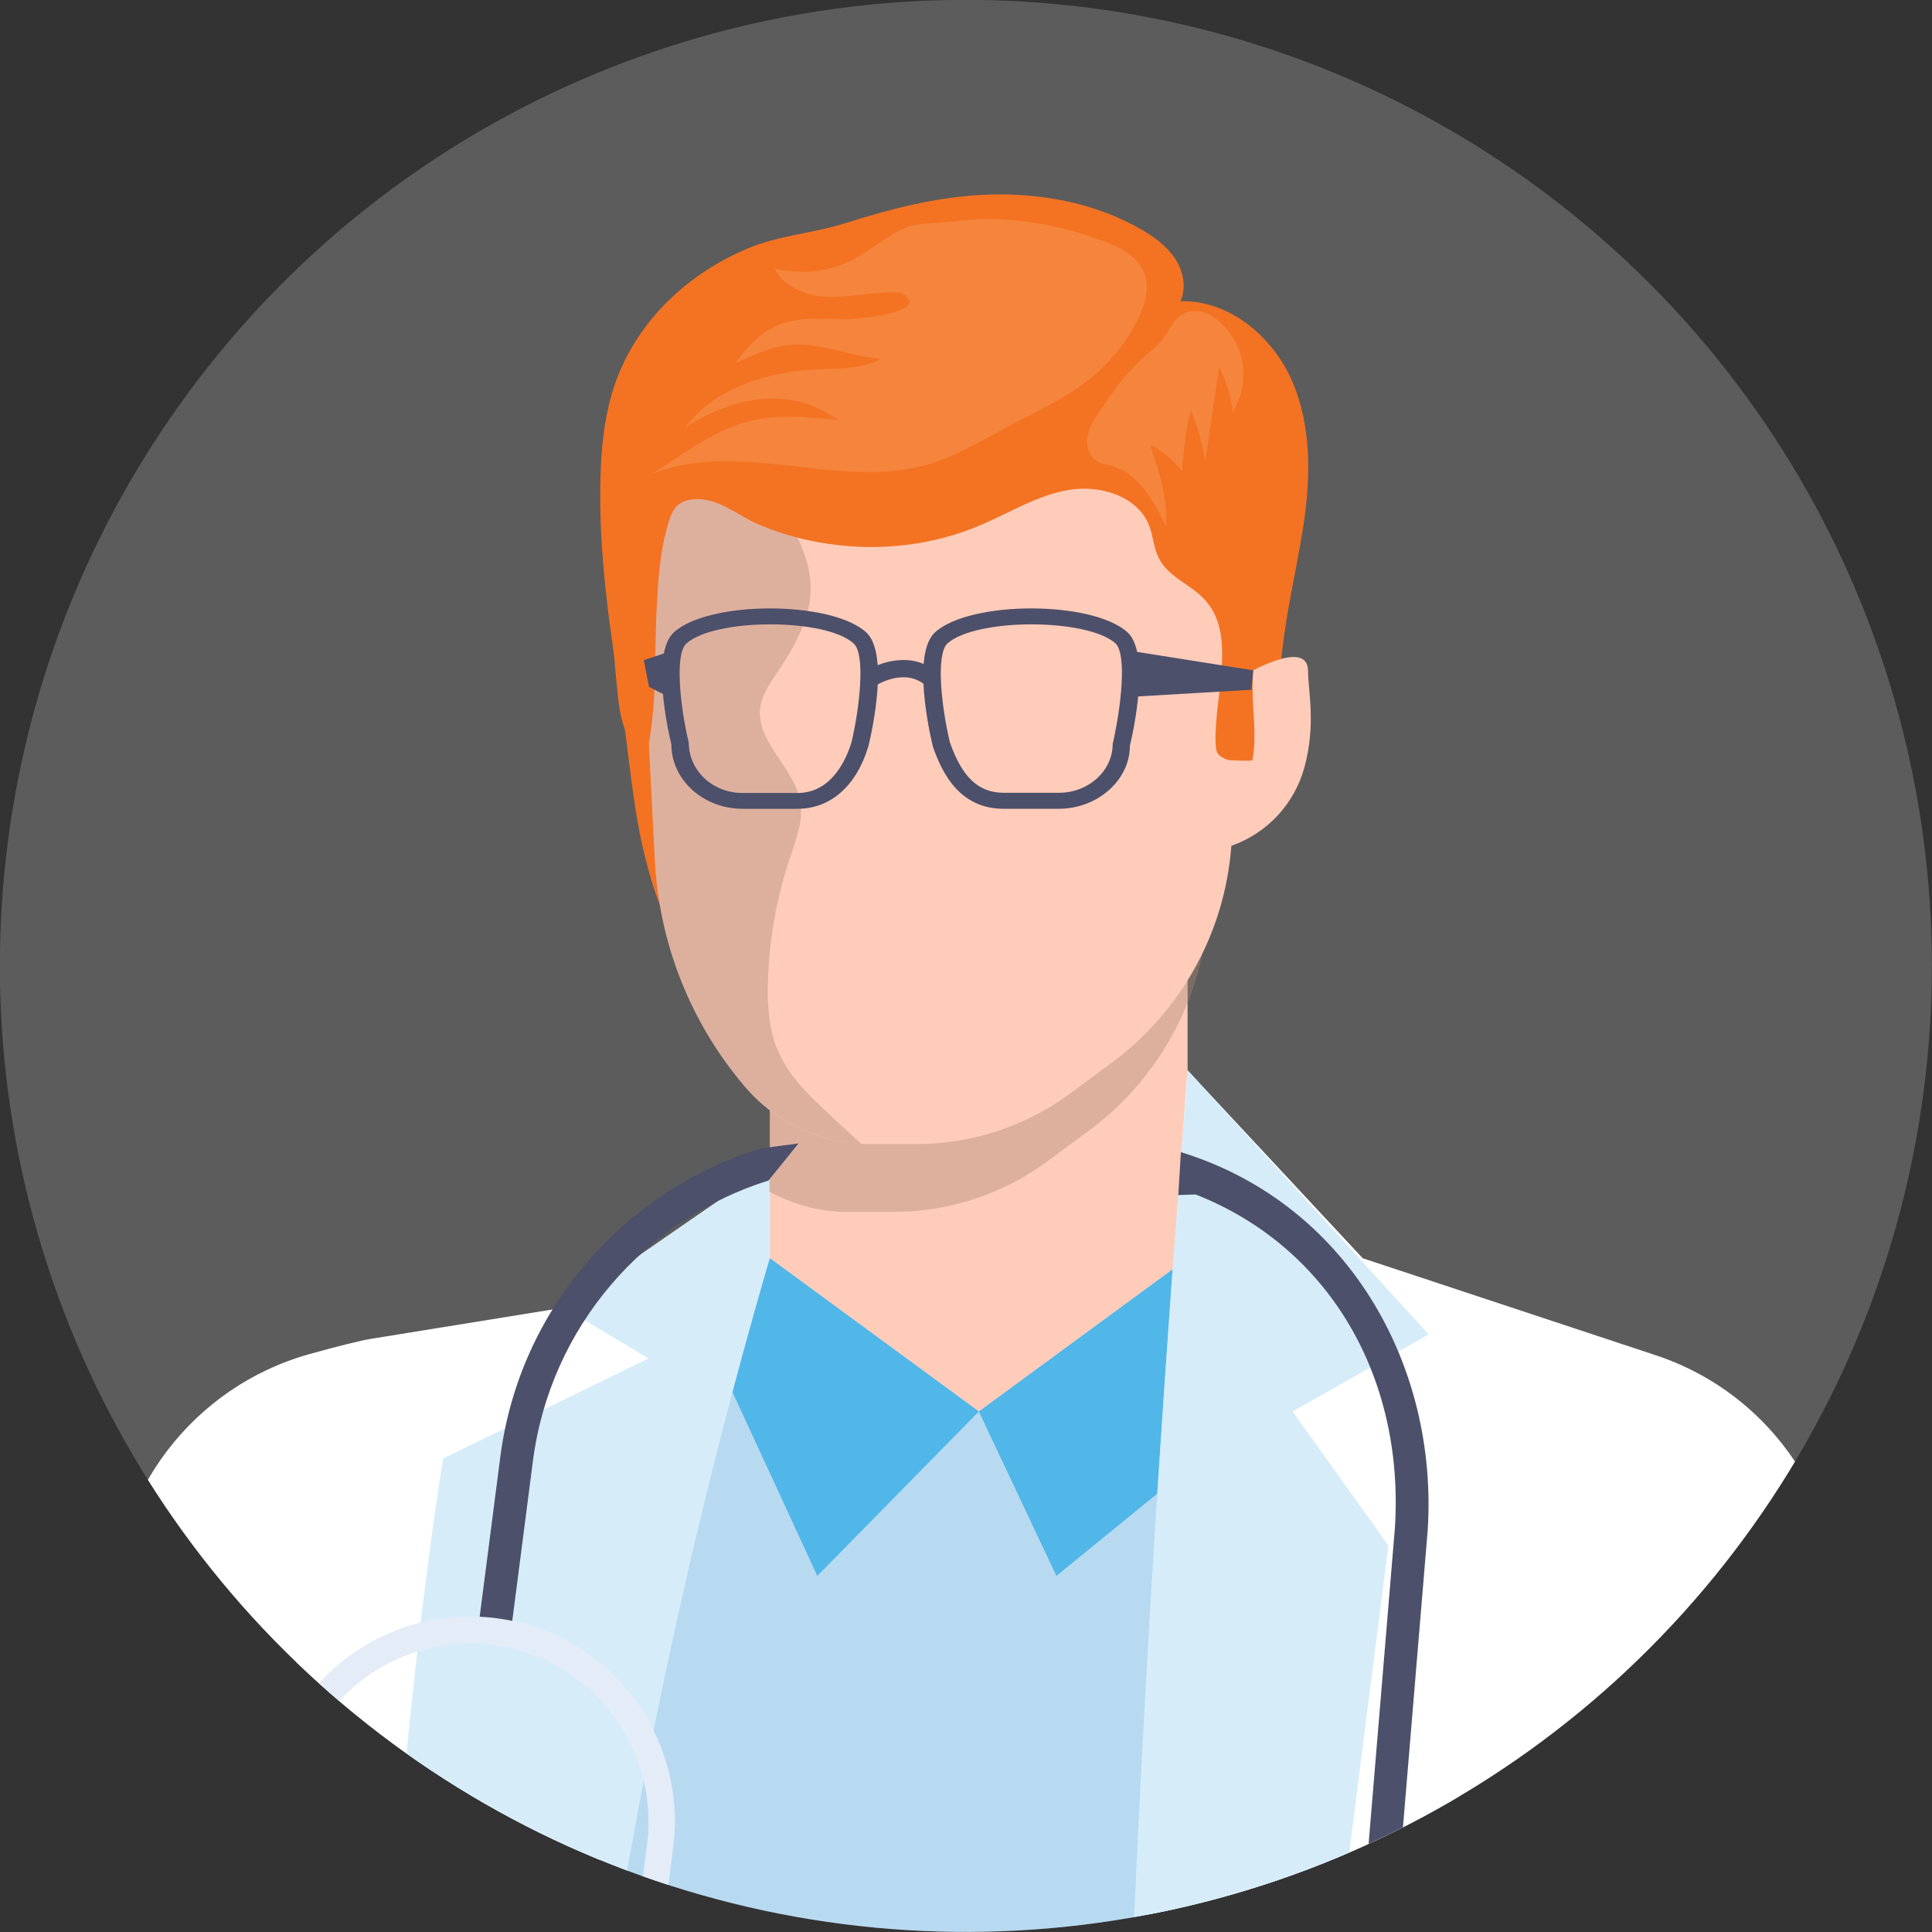 <?xml version="1.0" encoding="utf-8"?>
<!-- Generator: Adobe Illustrator 24.1.0, SVG Export Plug-In . SVG Version: 6.00 Build 0)  -->
<svg version="1.1" id="Layer_1" xmlns="http://www.w3.org/2000/svg" xmlns:xlink="http://www.w3.org/1999/xlink" x="0px" y="0px"
	 viewBox="0 0 95.43 95.43" style="enable-background:new 0 0 95.43 95.43;" xml:space="preserve">
<rect x="0" y="0" width="95.43" height="95.43" fill="#333333" stroke="none"/>
<style type="text/css">
	.st0{fill:#EEF9FF;}
	.st1{fill:#FFFFFF;}
	.st2{fill:#1F6B99;}
	.st3{fill:#00BFE4;}
	.st4{fill:none;stroke:#1F6B99;stroke-width:0.25;stroke-miterlimit:10;}
	.st5{fill:#D6EDF9;}
	.st6{fill:#B7DAF1;}
	.st7{fill:#00E5D5;}
	.st8{fill:#FFAF29;}
	.st9{fill:#245062;}
	.st10{fill:#35BEE2;}
	.st11{opacity:0.5;fill:#3A3C50;}
	.st12{fill:#FF3C43;}
	.st13{fill:#1D1232;}
	.st14{fill:#252142;}
	.st15{fill:#FF565B;}
	.st16{fill:#FFBA75;}
	.st17{fill:#EDEDED;}
	.st18{fill:#FFCBB9;}
	.st19{fill:#9F9F9E;}
	.st20{opacity:0.4;}
	.st21{clip-path:url(#SVGID_2_);fill:#AA8674;}
	.st22{fill:#F2F2F2;}
	.st23{fill:#51B5E7;}
	.st24{fill:#6D4C30;}
	.st25{fill:#5B3D28;}
	.st26{opacity:0.36;}
	.st27{clip-path:url(#SVGID_4_);fill:#163943;}
	.st28{fill:#163943;}
	.st29{opacity:0.2;}
	.st30{clip-path:url(#SVGID_6_);fill:#00B8A4;}
	.st31{clip-path:url(#SVGID_8_);fill:#ACDAF3;}
	.st32{clip-path:url(#SVGID_10_);fill:#ACDAF3;}
	.st33{fill:#00C0E5;}
	.st34{fill:#00E6D6;}
	.st35{fill:#00D4BE;}
	.st36{fill:#00F7E1;}
	.st37{fill:#E89E73;}
	.st38{fill:#386A96;}
	.st39{opacity:0.4;fill:#AA8674;}
	.st40{fill:#D18558;}
	.st41{fill:#41ABD4;}
	.st42{fill:#51B6E8;}
	.st43{fill:#64CDF7;}
	.st44{fill:#00C1E6;}
	.st45{fill:#FFCCBA;}
	.st46{fill:#AB8774;}
	.st47{opacity:0.3;}
	.st48{fill:#3A3C50;}
	.st49{fill:#00B1CF;}
	.st50{fill:#FAB34B;}
	.st51{fill:#3457B4;}
	.st52{fill:#004DA9;}
	.st53{fill:#F9D4AF;}
	.st54{fill:#EFEFEF;}
	.st55{clip-path:url(#SVGID_12_);fill:#D4D4D1;}
	.st56{clip-path:url(#SVGID_14_);fill:#D4D4D1;}
	.st57{fill:#304F60;}
	.st58{clip-path:url(#SVGID_16_);fill:#25424F;}
	.st59{clip-path:url(#SVGID_18_);fill:#25424F;}
	.st60{clip-path:url(#SVGID_20_);fill:#386A96;}
	.st61{clip-path:url(#SVGID_22_);fill:#386A96;}
	.st62{clip-path:url(#SVGID_24_);fill:#AA8674;}
	.st63{clip-path:url(#SVGID_26_);fill:#386A96;}
	.st64{clip-path:url(#SVGID_28_);fill:#AA8674;}
	.st65{opacity:0.15;}
	.st66{fill:#3A3C4E;}
	.st67{fill:#1D353F;}
	.st68{opacity:0.76;}
	.st69{clip-path:url(#SVGID_30_);fill:#EAF8FF;}
	.st70{fill:#EAF8FF;}
	.st71{fill:#F0F1F1;}
	.st72{fill:#E6E4E6;}
	.st73{fill:#F1F1F0;}
	.st74{fill:#314F60;}
	.st75{fill:#F3A836;}
	.st76{fill:#E4E5E6;}
	.st77{fill:#DBECF8;}
	.st78{fill:#1FE2D5;}
	.st79{fill:#F1B14A;}
	.st80{fill:#6CE0D4;}
	.st81{fill:#29434F;}
	.st82{clip-path:url(#SVGID_32_);fill:#A6D7FA;}
	.st83{opacity:0.51;}
	.st84{clip-path:url(#SVGID_34_);fill:#B5D3F0;}
	.st85{clip-path:url(#SVGID_36_);fill:#B5D3F0;}
	.st86{fill:#B5D3F0;}
	.st87{fill:#73A6D5;}
	.st88{clip-path:url(#SVGID_38_);fill:#A6D7FA;}
	.st89{clip-path:url(#SVGID_40_);fill:#B5D3F0;}
	.st90{clip-path:url(#SVGID_42_);fill:#B5D3F0;}
	.st91{fill:#A3C9ED;}
	.st92{fill:#5ABDE0;}
	.st93{fill:#F5CCBB;}
	.st94{clip-path:url(#SVGID_44_);fill:#304F60;}
	.st95{fill:#FCFCFF;}
	.st96{clip-path:url(#SVGID_46_);fill:#A38677;}
	.st97{clip-path:url(#SVGID_48_);fill:#A38677;}
	.st98{fill:#64D0BD;}
	.st99{clip-path:url(#SVGID_50_);fill:#5ABDE0;}
	.st100{opacity:0.26;fill:#D2D2CF;enable-background:new    ;}
	.st101{fill:#1A1C3C;}
	.st102{fill:#F8B14B;}
	.st103{fill:#FCC35E;}
	.st104{fill:#4E5068;}
	.st105{fill:#386A94;}
	.st106{fill:#23E0D3;}
	.st107{fill:#00BFAB;}
	.st108{fill:#35BCE0;}
	.st109{opacity:0.5;}
	.st110{clip-path:url(#SVGID_52_);fill:#FFAF29;}
	.st111{clip-path:url(#SVGID_54_);fill:#3A3C50;}
	.st112{clip-path:url(#SVGID_56_);fill:#3A3C50;}
	.st113{clip-path:url(#SVGID_58_);fill:#004DA9;}
	.st114{clip-path:url(#SVGID_60_);fill:#004DA9;}
	.st115{clip-path:url(#SVGID_62_);fill:#3A3C50;}
	.st116{clip-path:url(#SVGID_64_);fill:#3A3C50;}
	.st117{clip-path:url(#SVGID_66_);fill:#3A3C50;}
	.st118{fill:none;stroke:#FFAF29;stroke-miterlimit:10;}
	.st119{clip-path:url(#SVGID_68_);fill:#AA8674;}
	.st120{clip-path:url(#SVGID_70_);fill:#3A3C50;}
	.st121{clip-path:url(#SVGID_72_);fill:#AA8674;}
	.st122{clip-path:url(#SVGID_74_);fill:#AA8674;}
	.st123{clip-path:url(#SVGID_76_);fill:#163943;}
	.st124{clip-path:url(#SVGID_78_);fill:#00B8A4;}
	.st125{clip-path:url(#SVGID_80_);fill:#ACDAF3;}
	.st126{clip-path:url(#SVGID_82_);fill:#ACDAF3;}
	.st127{clip-path:url(#SVGID_84_);fill:#D4D4D1;}
	.st128{clip-path:url(#SVGID_86_);fill:#D4D4D1;}
	.st129{clip-path:url(#SVGID_88_);fill:#25424F;}
	.st130{clip-path:url(#SVGID_90_);fill:#25424F;}
	.st131{clip-path:url(#SVGID_92_);fill:#386A96;}
	.st132{clip-path:url(#SVGID_94_);fill:#386A96;}
	.st133{clip-path:url(#SVGID_96_);fill:#AA8674;}
	.st134{clip-path:url(#SVGID_98_);fill:#386A96;}
	.st135{clip-path:url(#SVGID_100_);fill:#AA8674;}
	.st136{clip-path:url(#SVGID_102_);fill:#A6D7FA;}
	.st137{clip-path:url(#SVGID_104_);fill:#B5D3F0;}
	.st138{clip-path:url(#SVGID_106_);fill:#B5D3F0;}
	.st139{clip-path:url(#SVGID_108_);fill:#A6D7FA;}
	.st140{clip-path:url(#SVGID_110_);fill:#B5D3F0;}
	.st141{clip-path:url(#SVGID_112_);fill:#B5D3F0;}
	.st142{clip-path:url(#SVGID_114_);fill:#304F60;}
	.st143{clip-path:url(#SVGID_116_);fill:#A38677;}
	.st144{clip-path:url(#SVGID_118_);fill:#A38677;}
	.st145{clip-path:url(#SVGID_120_);fill:#5ABDE0;}
	.st146{fill:#265062;}
	.st147{fill:#69677C;}
	.st148{fill:#CC8163;}
	.st149{opacity:0.43;}
	.st150{clip-path:url(#SVGID_122_);fill:#AB8775;}
	.st151{clip-path:url(#SVGID_124_);fill:#5994CF;}
	.st152{clip-path:url(#SVGID_126_);fill:#AB8775;}
	.st153{clip-path:url(#SVGID_128_);fill:#AB8775;}
	.st154{clip-path:url(#SVGID_130_);}
	.st155{clip-path:url(#SVGID_132_);fill:#B7DAF1;}
	.st156{clip-path:url(#SVGID_134_);fill:url(#SVGID_135_);}
	.st157{fill:#E7F2F9;}
	.st158{clip-path:url(#SVGID_137_);}
	.st159{clip-path:url(#SVGID_139_);fill:#B7DAF1;}
	.st160{clip-path:url(#SVGID_141_);fill:#B7DAF1;}
	.st161{clip-path:url(#SVGID_143_);fill:#B7DAF1;}
	.st162{clip-path:url(#SVGID_130_);fill:#FFCBB9;}
	.st163{clip-path:url(#SVGID_130_);fill:#FFAF29;}
	.st164{opacity:0.5;clip-path:url(#SVGID_130_);}
	.st165{clip-path:url(#SVGID_145_);fill:#FFAF29;}
	.st166{clip-path:url(#SVGID_130_);fill:#245062;}
	.st167{opacity:0.4;clip-path:url(#SVGID_130_);}
	.st168{clip-path:url(#SVGID_147_);fill:#3A3C50;}
	.st169{clip-path:url(#SVGID_130_);fill:#35BEE2;}
	.st170{clip-path:url(#SVGID_149_);fill:#3A3C50;}
	.st171{clip-path:url(#SVGID_130_);fill:#386A96;}
	.st172{opacity:0.3;clip-path:url(#SVGID_130_);}
	.st173{clip-path:url(#SVGID_151_);fill:#004DA9;}
	.st174{clip-path:url(#SVGID_153_);fill:#004DA9;}
	.st175{clip-path:url(#SVGID_155_);fill:#3A3C50;}
	.st176{clip-path:url(#SVGID_157_);fill:#3A3C50;}
	.st177{opacity:0.2;clip-path:url(#SVGID_130_);}
	.st178{clip-path:url(#SVGID_159_);fill:#3A3C50;}
	.st179{clip-path:url(#SVGID_130_);fill:none;stroke:#FFAF29;stroke-miterlimit:10;}
	.st180{clip-path:url(#SVGID_161_);fill:#AA8674;}
	.st181{clip-path:url(#SVGID_130_);fill:#FFFFFF;}
	.st182{clip-path:url(#SVGID_163_);fill:#3A3C50;}
	.st183{clip-path:url(#SVGID_165_);fill:#AA8674;}
	.st184{fill:#414042;}
	.st185{fill:#D3D3D0;}
	.st186{clip-path:url(#SVGID_167_);}
	.st187{fill:#4C506A;}
	.st188{fill:#707388;}
	.st189{fill:#05668E;}
	.st190{fill:#181C3E;}
	.st191{fill:#FFC345;}
	.st192{opacity:0.1;fill:#181C3E;}
	.st193{fill:#F37322;}
	.st194{opacity:0.4;fill:#AB8774;}
	.st195{fill:#F8AB7A;}
	.st196{fill:#E4ECF8;}
</style>
<g>
	
		<ellipse transform="matrix(0.16 -0.987 0.987 0.16 -7.027 87.174)" class="st100" cx="47.72" cy="47.72" rx="47.72" ry="47.72"/>
	<g>
		<defs>
			
				<ellipse id="SVGID_166_" transform="matrix(0.16 -0.987 0.987 0.16 -7.027 87.174)" cx="47.72" cy="47.72" rx="47.72" ry="47.72"/>
		</defs>
		<clipPath id="SVGID_2_">
			<use xlink:href="#SVGID_166_"  style="overflow:visible;"/>
		</clipPath>
		<g style="clip-path:url(#SVGID_2_);">
			<polygon class="st6" points="72.06,155.19 14.05,155.19 14.05,82.72 38.03,57.56 72.06,64.34 			"/>
			<polygon class="st45" points="58.66,62.15 48.35,69.72 38.03,62.15 38.03,44.86 58.66,44.86 			"/>
			<path class="st192" d="M14.05,82.72v84.79h0.96l0.01,0.14l9.43-6.59c6.42-4.49,8.95-12.7,6.38-20.1
				c-6.16-17.77-10.6-46.42,7.19-79.87v-3.53l0,0L14.05,82.72z"/>
			<path class="st1" d="M38.03,57.56l-10.18,7.03l-9.52,1.54c-0.5,0.08-1.63,0.36-3.03,0.75c-5.74,1.6-9.72,6.81-9.78,12.77
				l-0.23,25.07l2.96,48.8l0.16,72.18h20.41c-1.17-36.3-7.69-134.97,9.21-163.53V57.56z"/>
			<path class="st192" d="M76.1,169.59l0.29-17.22h-4.33V64.34l-11.5-2.29c-5.43,36.65-7.64,62.13-8.49,78.15
				c-0.67,12.66,7.32,24.15,19.41,27.94L76.1,169.59z"/>
			<path class="st1" d="M58.66,52.87l8.65,9.28l14.47,4.79c6.2,2.05,9.98,8.31,8.92,14.76l-11.39,68.94l9.41,75.05h-33.6
				C54.98,190.58,55.67,90.37,58.66,52.87z"/>
			<polygon class="st42" points="48.35,69.72 40.37,77.84 35.34,66.94 38.03,62.15 			"/>
			<polygon class="st42" points="48.35,69.72 52.18,77.84 57.16,73.78 57.92,62.7 			"/>
			<path class="st5" d="M55.29,141.74c0.01,0.6,0.06,1.18,0.11,1.77l0.15,1.36c0.02,0.12-0.22,35.19-0.21,35.31L68.58,76.34
				l-4.73-6.62l6.72-3.81l-11.9-13.04C55.27,95.46,54.9,124.24,55.29,141.74z"/>
			<path class="st5" d="M21.89,72.04c0,0-10.1,59.83,5.17,105.83c0.63-17.06-5.24-60.16,10.96-115.71v-4.6l-10.18,7.03l4.19,2.51
				L21.89,72.04z"/>
			<polygon class="st1" points="5.96,76.34 -6.88,128.4 0.51,178.62 12.41,178.81 9.7,127.5 17.46,99.56 			"/>
			<g>
				<g>
					<path class="st193" d="M34.14,46.81c-0.02-0.02-0.03-0.05-0.05-0.07c-0.06-0.04-0.13-0.07-0.19-0.11L34.14,46.81z"/>
				</g>
				<g>
					<path class="st193" d="M64.24,26.82c0.05-0.28,0.09-0.56,0.14-0.84c0.36-2.39,0.41-4.9-0.54-7.12
						c-0.95-2.22-3.12-4.05-5.53-3.98c0.3-0.68,0.14-1.5-0.27-2.11c-0.41-0.62-1.03-1.07-1.67-1.44c-2.33-1.34-5.08-1.83-7.76-1.71
						c-2.37,0.11-4.63,0.7-6.88,1.41c-1.62,0.51-3.3,0.59-4.91,1.29c-3.13,1.35-5.67,3.88-6.62,7.2c-0.37,1.31-0.5,2.67-0.54,4.03
						c-0.11,3.78,0.47,7.54,1.04,11.28c0.38,2.5,0.56,5.16,1.19,7.61c0.34,1.32,0.94,3.56,2.21,4.3c2.51,1.47,5.09,2.94,7.94,3.52
						c2.28,0.47,4.64,0.34,6.97,0.22c2.93-0.16,6.16-0.45,8.2-2.57c0.8-0.83,1.33-1.87,1.85-2.89c0.69-1.36,1.39-2.72,2.08-4.08
						c0.54-1.05,1.07-2.11,1.44-3.23c0.58-1.8,0.54-3.9,0.78-5.77C63.56,30.22,63.94,28.53,64.24,26.82z"/>
				</g>
			</g>
			<path class="st45" d="M61.46,33.35c0,0,3.15-1.88,3.15-0.2c0,0.97,0.41,2.62-0.19,4.79c-0.5,1.79-1.84,3.22-3.6,3.84l0,0l-2-5.13
				L61.46,33.35z"/>
			<path class="st194" d="M38,58.86c1.16,0.63,2.46,1,3.81,1h2.35c2.73,0,5.39-0.88,7.58-2.5l2.07-1.53
				c2.86-2.12,4.82-5.2,5.57-8.64v-0.29H38V58.86z"/>
			<path class="st45" d="M31.8,31.78l0.55,10.72c0.21,4.11,1.77,8.04,4.45,11.18l0,0c1.53,1.79,3.77,2.83,6.13,2.83h2.35
				c2.73,0,5.39-0.88,7.58-2.5l2.07-1.53c3.42-2.54,5.57-6.43,5.89-10.68l0.72-9.47c0.39-5.16-1.87-10.2-6.09-13.21
				c-2.66-1.9-6.08-3.36-10.15-3.08C37.31,16.57,31.39,23.77,31.8,31.78z"/>
			<g class="st20">
				<path class="st46" d="M38.63,55.26c0.02,0.01,0.04,0.02,0.06,0.04c0.08,0.05,0.17,0.1,0.26,0.15c0.04,0.02,0.09,0.05,0.13,0.07
					c0.07,0.04,0.15,0.08,0.22,0.12c0.05,0.03,0.11,0.05,0.16,0.08c0.08,0.04,0.15,0.07,0.23,0.1c0.05,0.02,0.1,0.05,0.16,0.07
					c0.08,0.03,0.16,0.06,0.24,0.09c0.05,0.02,0.1,0.04,0.15,0.06c0.08,0.03,0.17,0.06,0.25,0.08c0.05,0.02,0.1,0.03,0.15,0.05
					c0.09,0.03,0.17,0.05,0.26,0.07c0.05,0.01,0.1,0.03,0.15,0.04c0.09,0.02,0.17,0.04,0.26,0.06c0.05,0.01,0.1,0.02,0.15,0.03
					c0.09,0.02,0.18,0.03,0.27,0.05c0.25,0.04,0.51,0.07,0.77,0.08c0.01,0,0.02,0,0.03-0.01c-0.85-0.79-1.72-1.56-2.54-2.39
					c-0.74-0.74-1.38-1.6-1.72-2.6c-0.31-0.92-0.36-1.9-0.34-2.86c0.04-2.12,0.41-4.23,1.08-6.24c0.3-0.91,0.68-1.85,0.52-2.79
					c-0.28-1.71-2.24-2.99-1.97-4.71c0.09-0.59,0.44-1.09,0.77-1.59c0.88-1.31,1.74-2.75,1.71-4.33c-0.02-1.48-0.81-2.82-1.57-4.08
					c-0.71-1.17-1.41-2.33-2.12-3.5l-0.94-0.3c-1.06,1.26-1.93,2.69-2.54,4.24l0,0c-0.18,0.44-0.33,0.9-0.47,1.36c0,0,0,0,0,0
					c-0.07,0.23-0.13,0.46-0.19,0.7c0,0,0,0,0,0c-0.06,0.23-0.11,0.47-0.15,0.71c0,0,0,0,0,0c-0.05,0.24-0.09,0.48-0.12,0.72
					c0,0,0,0,0,0c-0.03,0.24-0.06,0.48-0.09,0.73c0,0,0,0,0,0c-0.02,0.24-0.04,0.49-0.05,0.74c0,0,0,0,0,0
					c-0.01,0.25-0.02,0.49-0.02,0.74c0,0,0,0,0,0c0,0.25,0.01,0.5,0.02,0.75l0.55,10.72c0.13,2.57,0.79,5.07,1.92,7.35
					c0.34,0.68,0.72,1.35,1.14,1.99c0.28,0.43,0.58,0.84,0.9,1.25c0.16,0.2,0.32,0.4,0.49,0.6C37.33,54.29,37.95,54.82,38.63,55.26z
					"/>
			</g>
			<g>
				<path class="st193" d="M32.94,26.09c0.03-0.11,0.06-0.23,0.1-0.34c0.1-0.31,0.23-0.63,0.48-0.83c0.21-0.17,0.48-0.23,0.75-0.26
					c1.2-0.1,2.15,0.8,3.21,1.25c1.13,0.48,2.33,0.8,3.55,0.97c2.49,0.35,5.08,0.05,7.4-0.94c1.44-0.61,2.81-1.48,4.36-1.74
					c1.55-0.26,3.4,0.3,3.97,1.76c0.2,0.51,0.22,1.08,0.46,1.57c0.46,0.95,1.51,1.3,2.21,2.01c0.87,0.88,0.97,2.03,0.93,3.21
					c-0.05,1.24-0.35,2.69-0.32,3.87c0.02,0.56,0.06,0.7,0.59,0.91c0.11,0.04,1.22,0.07,1.23,0.02c0.23-1.19,0-2.42,0.01-3.64
					c0.02-1.49,0.34-2.97,0.47-4.46c0.11-1.21,0.74-2.26,0.81-3.5c0.17-2.96-1.83-5.68-4.28-7.33c-2.46-1.65-5.36-2.49-8.13-3.54
					c-2.26-0.86-3.99-2.11-6.51-1.9c-2.53,0.21-5.03,0.87-7.34,1.93c-1.44,0.66-2.84,1.52-3.82,2.77c-0.88,1.13-1.83,2.08-2.3,3.48
					c-0.44,1.32-0.56,2.75-0.6,4.14c-0.09,2.96,0.03,5.93,0.35,8.88c0.12,1.13,0.39,2.43,1.39,2.96c0.58-2.29,0.39-4.97,0.53-7.34
					C32.51,28.7,32.59,27.36,32.94,26.09z"/>
			</g>
			<g class="st47">
				<path class="st195" d="M54.79,12.02c1.91,0.77,2.29,2,1.4,3.78c-0.97,1.94-2.44,3.19-4.32,4.18c-1.11,0.59-2.22,1.17-3.32,1.76
					c-0.79,0.42-1.59,0.84-2.44,1.12c-2.23,0.73-4.64,0.43-6.97,0.16c-2.33-0.27-4.77-0.48-6.94,0.39c1.8-1.14,3.46-2.5,5.63-2.76
					c1.19-0.14,2.39-0.02,3.58,0.09c-1.19-0.83-2.52-1.19-3.97-1.01c-1.29,0.16-2.51,0.69-3.6,1.39c1.45-1.96,4.04-2.75,6.48-2.88
					c1.05-0.05,2.21,0.01,3.16-0.5c-0.87-0.11-1.75-0.35-2.61-0.53c-0.43-0.09-0.87-0.18-1.31-0.2c-1.14-0.03-2.23,0.46-3.27,0.95
					c0.53-0.67,1.08-1.36,1.84-1.76c1.08-0.58,2.39-0.46,3.61-0.43c0.38,0.01,4.05-0.28,2.98-1.17c-0.17-0.14-0.4-0.16-0.61-0.16
					c-1.06-0.01-2.11,0.25-3.17,0.23c-1.06-0.03-2.21-0.45-2.67-1.41c1.3,0.33,2.72,0.17,3.91-0.46c0.76-0.4,1.42-0.97,2.18-1.38
					c0.8-0.43,1.5-0.37,2.36-0.45c0.85-0.08,1.66-0.19,2.53-0.15C51.15,10.91,53.03,11.31,54.79,12.02z"/>
			</g>
			<g class="st47">
				<path class="st195" d="M61.24,17.37c-0.22-0.63-0.63-1.18-1.15-1.6c-0.44-0.35-0.98-0.53-1.53-0.32
					c-0.63,0.24-0.82,0.99-1.28,1.48c-0.31,0.33-0.67,0.6-1,0.91c-0.75,0.7-1.34,1.56-1.92,2.41c-0.28,0.4-0.56,0.82-0.64,1.3
					c-0.09,0.48,0.08,1.04,0.51,1.27c0.19,0.1,0.42,0.13,0.63,0.18c1.36,0.34,2.13,1.75,2.73,3.01c0.11-1.38-0.34-2.73-0.78-4.04
					c0.61,0.32,1.15,0.76,1.58,1.3c0.05-1.02,0.19-2.03,0.43-3.01c0.33,0.82,0.57,1.67,0.71,2.54c0.23-1.55,0.46-3.11,0.69-4.66
					c0.36,0.69,0.59,1.45,0.66,2.22C61.44,19.49,61.58,18.36,61.24,17.37z"/>
			</g>
			<g>
				<g id="XMLID_583_">
					<path id="XMLID_584_" class="st187" d="M37.96,58.31c-6.06,1.9-10.78,7.18-11.64,13.88l-1.18,9.14l-1.61-0.21l1.18-9.14
						c0.95-7.39,6.19-13.21,12.89-15.26l1.84-0.24L37.96,58.31z"/>
				</g>
				<g id="XMLID_578_">
					<g id="XMLID_579_">
						<path id="XMLID_580_" class="st196" d="M24.51,79.93c-5.54-0.71-10.62,3.21-11.33,8.75l-0.36,2.81
							c-0.44,3.37-0.83,6.28,0.63,8.17c0.78,1.02,2,1.62,3.74,1.84l0.17-1.3c-1.37-0.18-2.31-0.61-2.86-1.34
							c-1.12-1.45-0.77-4.11-0.37-7.19l0.36-2.81c0.62-4.82,5.04-8.23,9.86-7.61c4.82,0.62,8.23,5.05,7.61,9.86l-0.36,2.81
							c-0.39,3.08-0.72,5.74-2.18,6.86c-0.72,0.56-1.74,0.75-3.11,0.57l-0.17,1.3l0.56,0.06c1.46,0.1,2.62-0.19,3.52-0.89
							c1.88-1.46,2.25-4.37,2.67-7.74l0.36-2.81C33.97,85.73,30.05,80.64,24.51,79.93z"/>
					</g>
				</g>
			</g>
			<g>
				<g id="XMLID_574_">
					<path id="XMLID_575_" class="st187" d="M68.09,104.76l-1.62-0.1l2.43-29.18c0.48-7.45-3.24-13.88-9.84-16.48l-0.86,0.03
						l0.13-2.12c8.17,2.51,12.72,10.44,12.19,18.68L68.09,104.76z"/>
				</g>
			</g>
			<g>
				<g>
					<path class="st187" d="M52.29,39.95h-2.71c-2.18,0-3.04-1.75-3.5-3.07c-0.19-0.79-1.03-4.62,0.11-5.65
						c1.73-1.57,7.76-1.57,9.5,0c1.13,1.03,0.3,4.86,0.12,5.61C55.81,38.52,54.23,39.95,52.29,39.95z M50.94,30.84
						c-1.72,0-3.44,0.32-4.14,0.94c-0.59,0.54-0.29,3.19,0.12,4.89c0.61,1.73,1.41,2.49,2.67,2.49h2.71c1.46,0,2.66-1.08,2.66-2.41
						c0.41-1.79,0.72-4.44,0.13-4.98C54.38,31.15,52.66,30.84,50.94,30.84z"/>
				</g>
				<g>
					<path class="st187" d="M43.18,33.91l-0.49-0.71c0.7-0.48,2.36-1.08,3.63,0.03l-0.57,0.65C44.67,32.92,43.24,33.87,43.18,33.91z
						"/>
				</g>
				<g>
					<polygon class="st187" points="56.04,34.41 55.91,32.16 61.9,33.11 61.82,34.07 					"/>
				</g>
				<g>
					<polygon class="st187" points="33.01,34.41 33.14,32.16 31.8,32.61 32.06,33.93 					"/>
				</g>
				<g>
					<path class="st187" d="M39.39,39.95h-2.71c-1.94,0-3.52-1.43-3.52-3.19c-0.17-0.68-1.01-4.5,0.13-5.53
						c1.73-1.57,7.76-1.57,9.49,0c1.14,1.03,0.3,4.86,0.12,5.61C42.31,38.82,41.03,39.95,39.39,39.95z M38.04,30.84
						c-1.72,0-3.44,0.32-4.14,0.95c-0.59,0.54-0.29,3.19,0.12,4.89c0.01,1.41,1.2,2.49,2.66,2.49h2.71c1.73,0,2.44-1.75,2.67-2.51
						c0.4-1.69,0.7-4.34,0.11-4.87C41.48,31.15,39.76,30.84,38.04,30.84z"/>
				</g>
			</g>
			<path class="st1" d="M90.04,74.5l13.84,50.5c0.61,2.24,0.76,4.58,0.42,6.87l-6.88,46.74l-11.9,0.19l0.18-47.35l-6.93-26.71
				L90.04,74.5z"/>
		</g>
	</g>
</g>
</svg>
